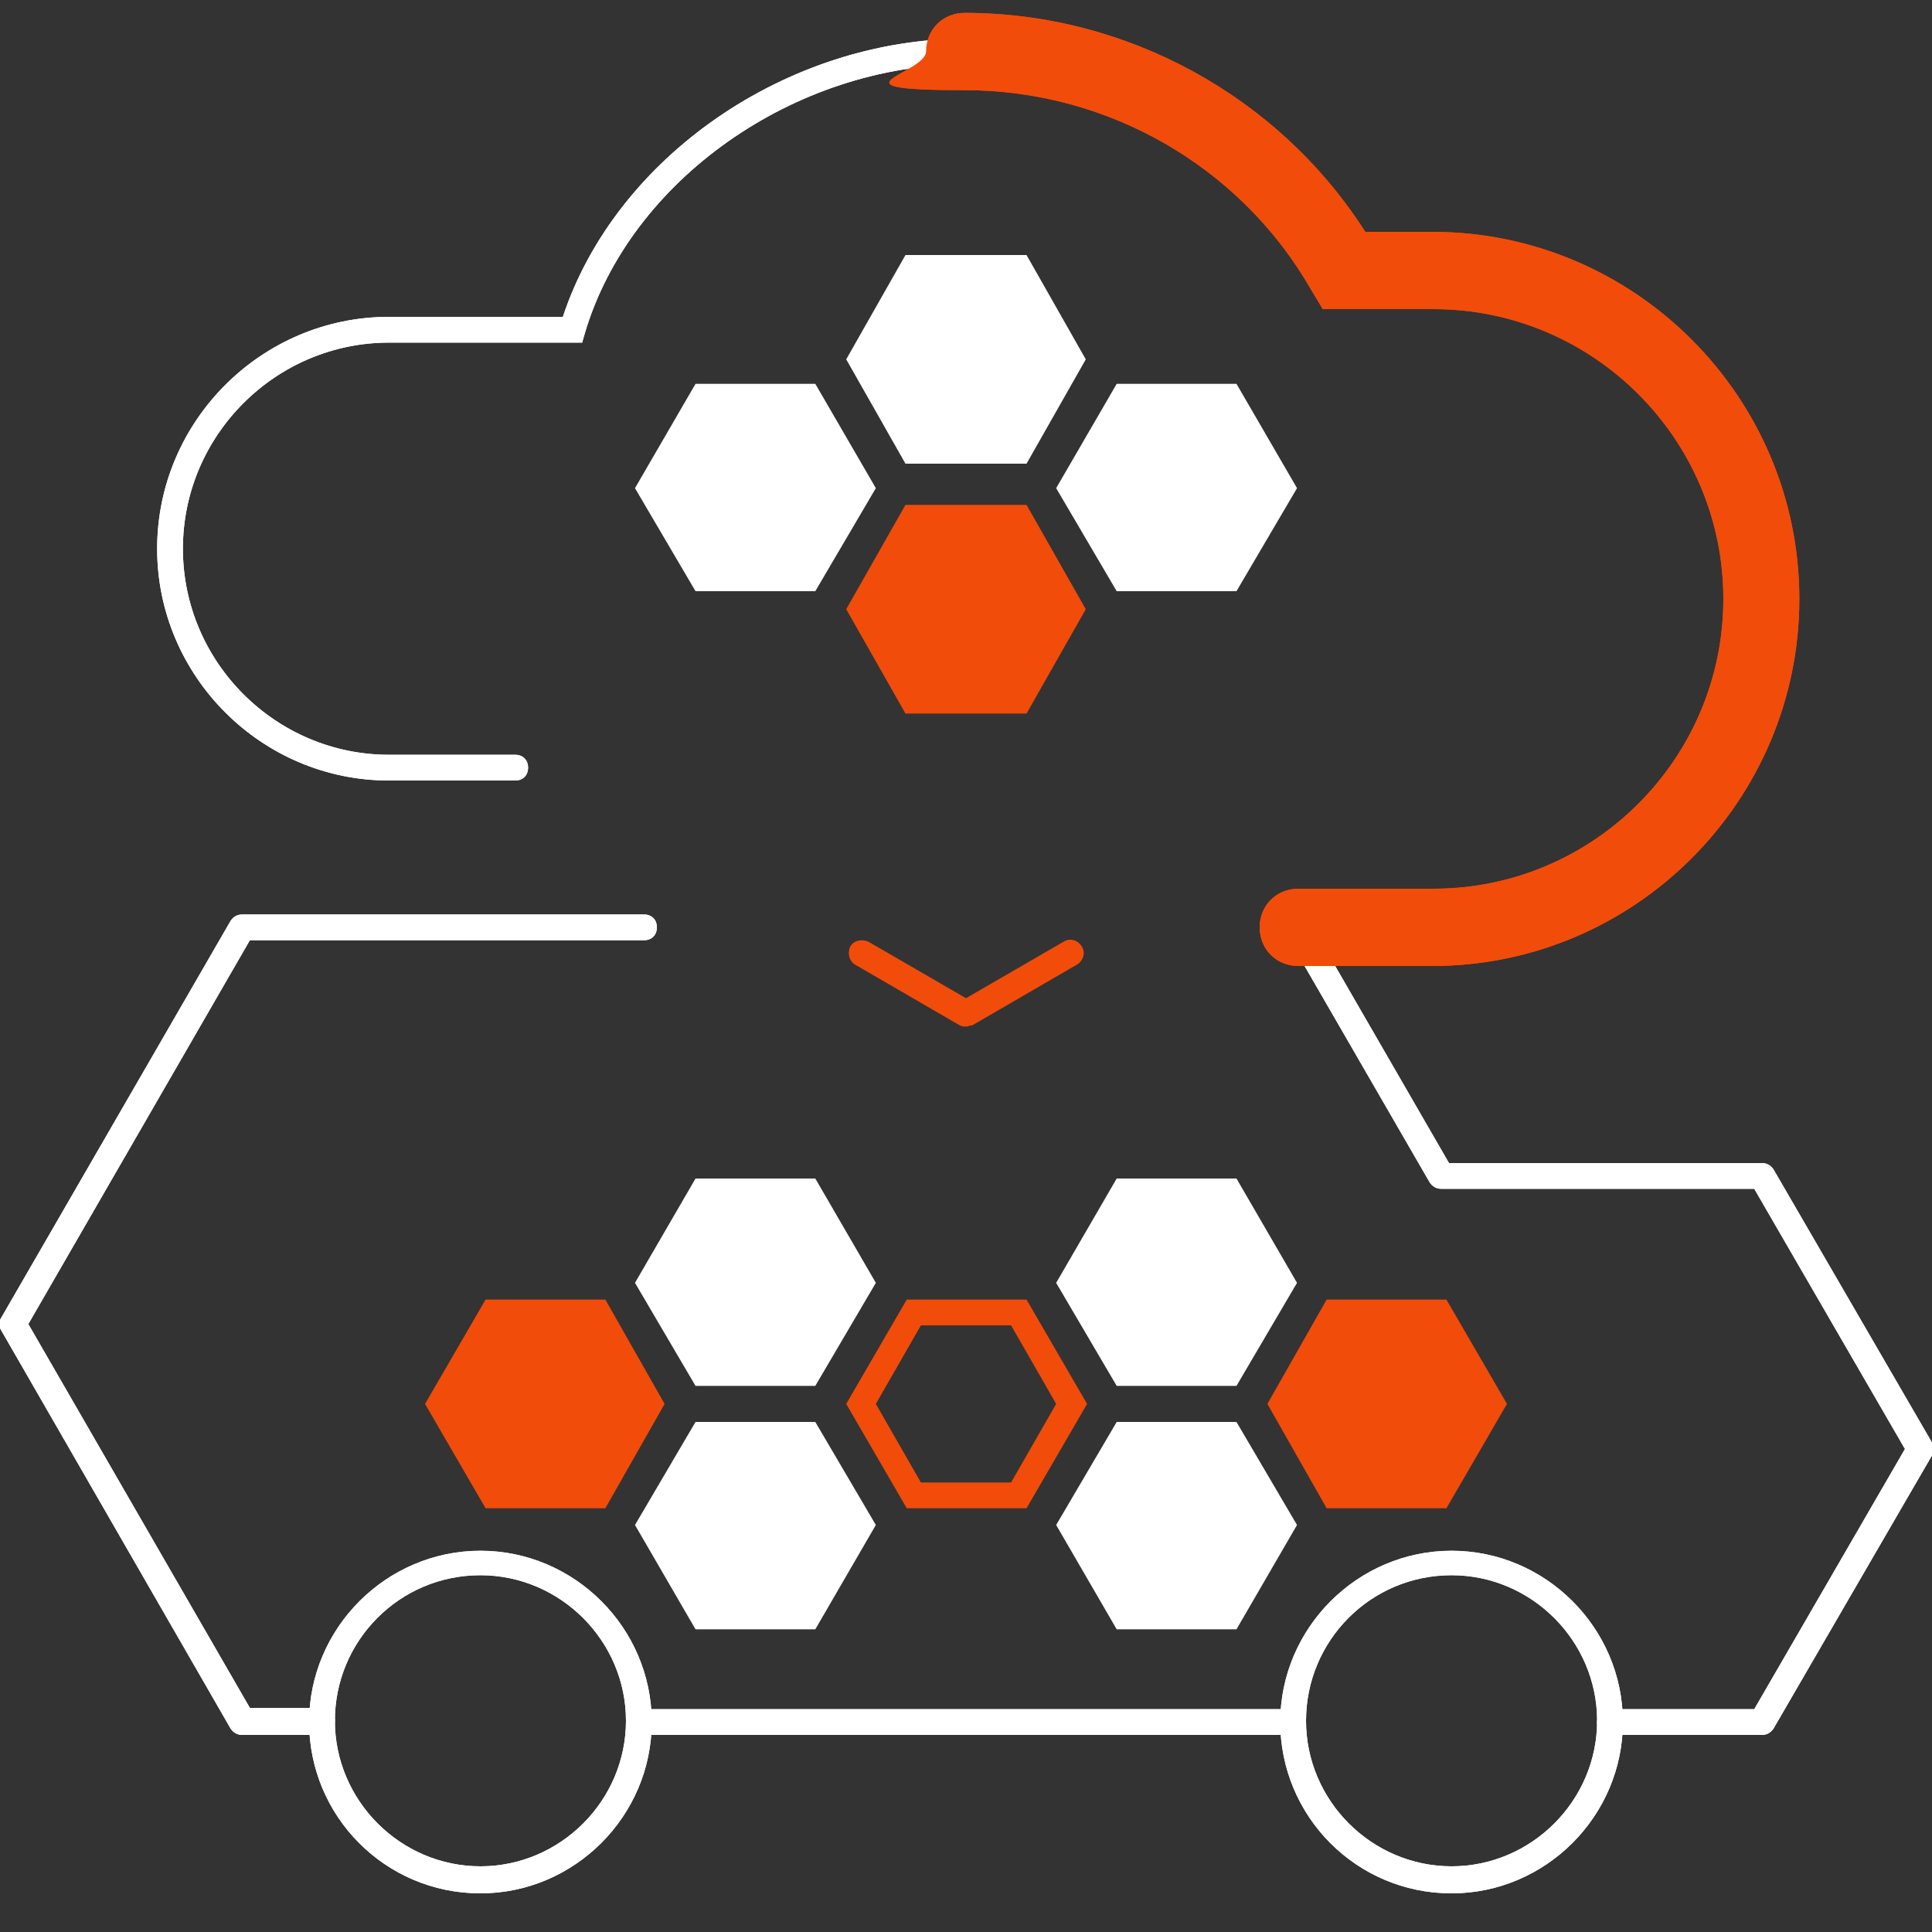 <?xml version="1.0" encoding="UTF-8"?>
<svg xmlns="http://www.w3.org/2000/svg" id="Layer_1" version="1.1" viewBox="0 0 150 150">
  <rect x="0" y="0" width="150" height="150" fill="#333333" stroke="none"/>
  <!-- Generator: Adobe Illustrator 30.0.0, SVG Export Plug-In . SVG Version: 2.1.1 Build 123)  -->
  <defs>
    <style>
      .st0 {
        fill: #f24c0a;
      }

      .st1 {
        fill: #fff;
      }
    </style>
  </defs>
  <g id="Updater">
    <g>
      <path class="st1" d="M100.3,134.7h-50.6c-.6,0-1-.4-1-1s.4-1,1-1h50.6c.6,0,1,.4,1,1s-.4,1-1,1Z"></path>
      <path class="st1" d="M136.7,134.7h-11.7c-.6,0-1-.4-1-1s.4-1,1-1h11.2l11.7-20.2-11.7-20.2h-24.3c-.4,0-.7-.2-.9-.5l-11.1-19.2c-.3-.5-.1-1.1.4-1.4.5-.3,1.1-.1,1.4.4l10.8,18.7h24.3c.4,0,.7.2.9.5l12.3,21.2c.2.3.2.7,0,1l-12.3,21.2c-.2.3-.5.5-.9.5Z"></path>
      <path class="st1" d="M25,134.7h-6.2c-.4,0-.7-.2-.9-.5L.1,103.3c-.2-.3-.2-.7,0-1l17.8-30.8c.2-.3.5-.5.9-.5h31.2c.6,0,1,.4,1,1s-.4,1-1,1h-30.6L2.2,102.8l17.2,29.8h5.6c.6,0,1,.4,1,1s-.4,1-1,1Z"></path>
      <path class="st1" d="M112.7,147c-7.4,0-13.3-6-13.3-13.3s6-13.3,13.3-13.3,13.3,6,13.3,13.3-6,13.3-13.3,13.3ZM112.7,122.3c-6.3,0-11.3,5.1-11.3,11.3s5.1,11.3,11.3,11.3,11.3-5.1,11.3-11.3-5.1-11.3-11.3-11.3Z"></path>
      <path class="st1" d="M37.3,147c-7.4,0-13.3-6-13.3-13.3s6-13.3,13.3-13.3,13.3,6,13.3,13.3-6,13.3-13.3,13.3ZM37.3,122.3c-6.3,0-11.3,5.1-11.3,11.3s5.1,11.3,11.3,11.3,11.3-5.1,11.3-11.3-5.1-11.3-11.3-11.3Z"></path>
    </g>
    <g>
      <path class="st1" d="M40,60.6h-9.8c-9.9,0-18-8.1-18-18s8.1-18,18-18h13.5c4.1-12.4,17.4-21.6,31.3-21.6s1,.4,1,1-.4,1-1,1c-13.3,0-26.1,9-29.6,20.9l-.2.7h-15c-8.8,0-16,7.2-16,16s7.2,16,16,16h9.8c.6,0,1,.4,1,1s-.4,1-1,1Z"></path>
      <path class="st0" d="M111.3,75h-10.5c-1.7,0-3-1.3-3-3s1.3-3,3-3h10.5c12.4,0,22.5-10.1,22.5-22.5s-10.1-22.5-22.5-22.5h-8.6l-.9-1.5c-5.5-9.6-15.8-15.5-26.9-15.5s-3-1.3-3-3,1.3-3,3-3c12.6,0,24.4,6.5,31.1,17h5.2c15.7,0,28.5,12.8,28.5,28.5s-12.8,28.5-28.5,28.5Z"></path>
    </g>
    <g>
      <polygon class="st0" points="37.7 117.1 47 117.1 51.6 109 47 100.9 37.7 100.9 33 109 37.7 117.1"></polygon>
      <polygon class="st1" points="54 107.6 63.3 107.6 68 99.6 63.3 91.5 54 91.5 49.3 99.6 54 107.6"></polygon>
      <polygon class="st1" points="54 126.5 63.3 126.5 68 118.4 63.3 110.4 54 110.4 49.3 118.4 54 126.5"></polygon>
      <path class="st0" d="M78.5,102.9l3.5,6.1-3.5,6.1h-7l-3.5-6.1,3.5-6.1h7M79.7,100.9h-9.3l-4.7,8.1,4.7,8.1h9.3l4.7-8.1-4.7-8.1h0Z"></path>
      <polygon class="st1" points="86.7 107.6 96 107.6 100.7 99.6 96 91.5 86.7 91.5 82 99.6 86.7 107.6"></polygon>
      <polygon class="st0" points="103 117.1 112.3 117.1 117 109 112.3 100.9 103 100.9 98.4 109 103 117.1"></polygon>
      <polygon class="st1" points="86.7 126.5 96 126.5 100.7 118.4 96 110.4 86.7 110.4 82 118.4 86.7 126.5"></polygon>
    </g>
    <polygon class="st1" points="54 45.9 63.3 45.9 68 37.9 63.3 29.8 54 29.8 49.3 37.9 54 45.9"></polygon>
    <polygon class="st0" points="70.3 55.4 79.7 55.4 84.3 47.3 79.7 39.2 70.3 39.2 65.7 47.3 70.3 55.4"></polygon>
    <polygon class="st1" points="70.3 36 79.7 36 84.3 27.9 79.7 19.8 70.3 19.8 65.7 27.9 70.3 36"></polygon>
    <polygon class="st1" points="86.7 45.9 96 45.9 100.7 37.9 96 29.8 86.7 29.8 82 37.9 86.7 45.9"></polygon>
    <path class="st0" d="M75,79.7c-.2,0-.3,0-.5-.1l-8.1-4.7c-.5-.3-.6-.9-.4-1.4.3-.5.9-.6,1.4-.4l7.6,4.4,7.6-4.4c.5-.3,1.1-.1,1.4.4.3.5.1,1.1-.4,1.4l-8.1,4.7c-.2,0-.3.1-.5.1Z"></path>
    <g>
      <path class="st1" d="M100.3,134.7h-50.6c-.6,0-1-.4-1-1s.4-1,1-1h50.6c.6,0,1,.4,1,1s-.4,1-1,1Z"></path>
      <path class="st1" d="M136.7,134.7h-11.7c-.6,0-1-.4-1-1s.4-1,1-1h11.2l11.7-20.2-11.7-20.2h-24.3c-.4,0-.7-.2-.9-.5l-11.1-19.2c-.3-.5-.1-1.1.4-1.4.5-.3,1.1-.1,1.4.4l10.8,18.7h24.3c.4,0,.7.2.9.5l12.3,21.2c.2.3.2.7,0,1l-12.3,21.2c-.2.3-.5.5-.9.5Z"></path>
      <path class="st1" d="M25,134.7h-6.2c-.4,0-.7-.2-.9-.5L.1,103.3c-.2-.3-.2-.7,0-1l17.8-30.8c.2-.3.5-.5.9-.5h31.2c.6,0,1,.4,1,1s-.4,1-1,1h-30.6L2.2,102.8l17.2,29.8h5.6c.6,0,1,.4,1,1s-.4,1-1,1Z"></path>
      <path class="st1" d="M112.7,147c-7.4,0-13.3-6-13.3-13.3s6-13.3,13.3-13.3,13.3,6,13.3,13.3-6,13.3-13.3,13.3ZM112.7,122.3c-6.3,0-11.3,5.1-11.3,11.3s5.1,11.3,11.3,11.3,11.3-5.1,11.3-11.3-5.1-11.3-11.3-11.3Z"></path>
      <path class="st1" d="M37.3,147c-7.4,0-13.3-6-13.3-13.3s6-13.3,13.3-13.3,13.3,6,13.3,13.3-6,13.3-13.3,13.3ZM37.3,122.3c-6.3,0-11.3,5.1-11.3,11.3s5.1,11.3,11.3,11.3,11.3-5.1,11.3-11.3-5.1-11.3-11.3-11.3Z"></path>
    </g>
    <g>
      <path class="st1" d="M40,60.6h-9.8c-9.9,0-18-8.1-18-18s8.1-18,18-18h13.5c4.1-12.4,17.4-21.6,31.3-21.6s1,.4,1,1-.4,1-1,1c-13.3,0-26.1,9-29.6,20.9l-.2.7h-15c-8.8,0-16,7.2-16,16s7.2,16,16,16h9.8c.6,0,1,.4,1,1s-.4,1-1,1Z"></path>
      <path class="st0" d="M111.3,75h-10.5c-1.7,0-3-1.3-3-3s1.3-3,3-3h10.5c12.4,0,22.5-10.1,22.5-22.5s-10.1-22.5-22.5-22.5h-8.6l-.9-1.5c-5.5-9.6-15.8-15.5-26.9-15.5s-3-1.3-3-3,1.3-3,3-3c12.6,0,24.4,6.5,31.1,17h5.2c15.7,0,28.5,12.8,28.5,28.5s-12.8,28.5-28.5,28.5Z"></path>
    </g>
  </g>
</svg>
